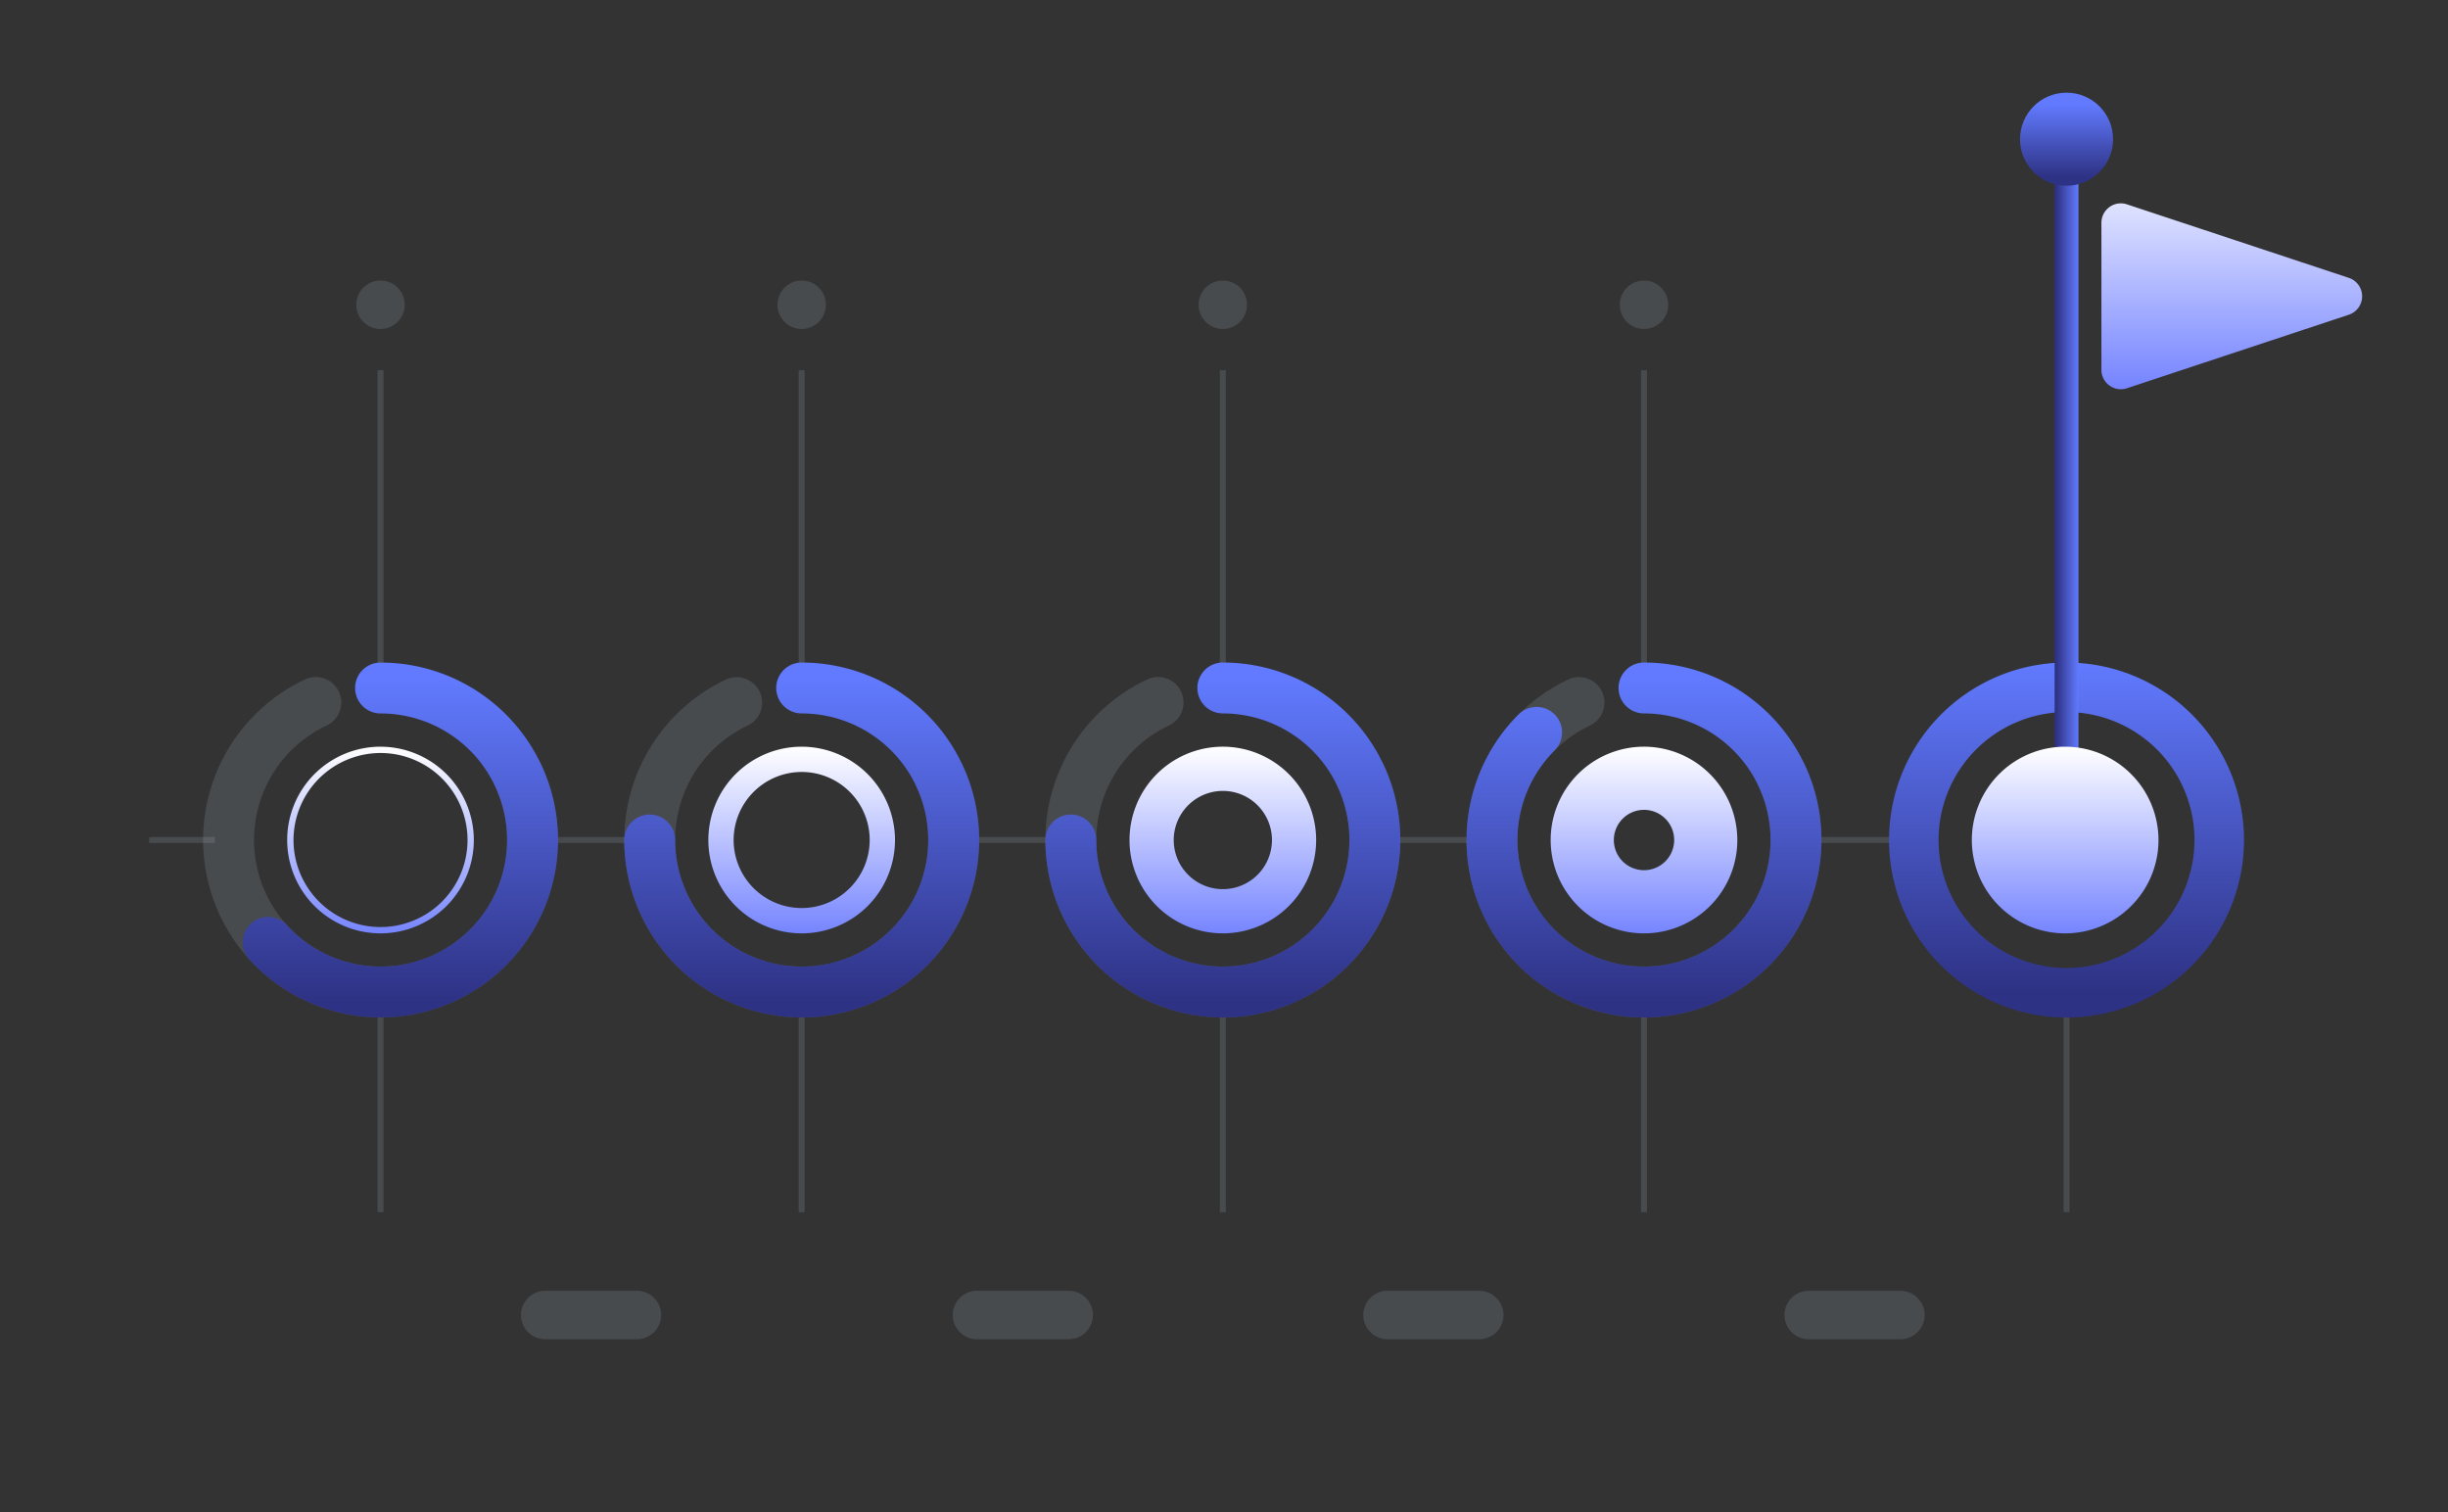 <svg xmlns="http://www.w3.org/2000/svg" xmlns:xlink="http://www.w3.org/1999/xlink" viewBox="0 0 411.926 254.451">
  <rect x="0" y="0" width="411.926" height="254.451" fill="#333333" stroke="none"/>
  <defs>
    <linearGradient id="a" x1="347.737" y1="171.207" x2="347.737" y2="111.475" gradientUnits="userSpaceOnUse">
      <stop offset="0.073" stop-color="#2e3284"/>
      <stop offset="1" stop-color="#617aff"/>
    </linearGradient>
    <linearGradient id="b" x1="205.768" y1="173" x2="205.768" y2="114.123" xlink:href="#a"/>
    <linearGradient id="c" x1="134.899" y1="173" x2="134.899" y2="114.123" xlink:href="#a"/>
    <linearGradient id="d" x1="67.375" y1="173" x2="67.375" y2="114.123" xlink:href="#a"/>
    <linearGradient id="e" x1="276.637" y1="173" x2="276.637" y2="114.123" xlink:href="#a"/>
    <linearGradient id="f" x1="345.731" y1="79.67" x2="349.743" y2="79.67" xlink:href="#a"/>
    <linearGradient id="g" x1="347.737" y1="16.119" x2="347.737" y2="29.273" gradientTransform="translate(695.474 46.845) rotate(180)" xlink:href="#a"/>
    <linearGradient id="h" x1="375.541" y1="24.885" x2="375.541" y2="65.042" gradientUnits="userSpaceOnUse">
      <stop offset="0" stop-color="#fff"/>
      <stop offset="1" stop-color="#7685ff"/>
    </linearGradient>
    <linearGradient id="i" x1="64.03" y1="157.045" x2="64.03" y2="125.638" gradientUnits="userSpaceOnUse">
      <stop offset="0" stop-color="#7685ff"/>
      <stop offset="1" stop-color="#fff"/>
    </linearGradient>
    <linearGradient id="j" x1="134.899" y1="157.045" x2="134.899" y2="125.638" xlink:href="#i"/>
    <linearGradient id="k" x1="205.768" y1="157.045" x2="205.768" y2="125.638" xlink:href="#i"/>
    <linearGradient id="l" x1="276.637" y1="157.045" x2="276.637" y2="125.638" xlink:href="#i"/>
    <linearGradient id="m" x1="347.506" y1="157.045" x2="347.506" y2="125.638" xlink:href="#i"/>
  </defs>
  <g>
    <g style="opacity: 0.2">
      <path d="M205.765,113.476c.169,0,.335.01.503.013V62.291h-1v51.197C205.434,113.485,205.598,113.476,205.765,113.476Z" style="fill: #9babba"/>
      <path d="M134.894,113.476c.169,0,.337.01.505.013V62.291h-1v51.197C134.564,113.485,134.728,113.476,134.894,113.476Z" style="fill: #9babba"/>
      <path d="M233.614,140.836c.003.17.013.338.013.509,0,.165-.01.327-.013.491h15.169c-.003-.164-.012-.327-.012-.491,0-.17.01-.339.013-.509Z" style="fill: #9babba"/>
      <path d="M162.743,140.836c.003.17.013.338.013.509,0,.165-.01.327-.013.491H177.913c-.003-.164-.012-.327-.012-.491,0-.17.01-.339.013-.509Z" style="fill: #9babba"/>
      <path d="M347.507,113.476c.245,0,.487.012.73.019V43.971h-1v69.512C347.327,113.481,347.416,113.476,347.507,113.476Z" style="fill: #9babba"/>
      <path d="M276.636,113.476c.168,0,.334.01.501.013V62.291h-1v51.197C276.304,113.485,276.469,113.476,276.636,113.476Z" style="fill: #9babba"/>
      <path d="M304.485,140.836c.003.17.013.338.013.509,0,.165-.01.327-.012.491h15.169c-.003-.164-.012-.327-.012-.491,0-.17.01-.339.013-.509Z" style="fill: #9babba"/>
      <path d="M205.765,169.207c-.167,0-.331-.01-.497-.013V203.95h1V169.194C206.1,169.197,205.934,169.207,205.765,169.207Z" style="fill: #9babba"/>
      <path d="M134.894,169.207c-.166,0-.329-.01-.495-.013V203.95h1V169.194C135.23,169.197,135.063,169.207,134.894,169.207Z" style="fill: #9babba"/>
      <path d="M276.636,169.207c-.167,0-.332-.01-.499-.013V203.95h1V169.194C276.97,169.197,276.804,169.207,276.636,169.207Z" style="fill: #9babba"/>
      <path d="M91.872,140.836c.003.17.013.338.013.509,0,.165-.01.327-.013.491h15.169c-.003-.164-.012-.327-.012-.491,0-.17.01-.339.013-.509Z" style="fill: #9babba"/>
      <path d="M347.507,169.207c-.09,0-.18-.006-.27-.007v34.75h1V169.189C347.994,169.195,347.752,169.207,347.507,169.207Z" style="fill: #9babba"/>
      <path d="M64.023,113.476c.17,0,.337.01.506.013V62.291h-1v51.197C63.694,113.485,63.857,113.476,64.023,113.476Z" style="fill: #9babba"/>
      <path d="M36.158,141.345c0-.17.01-.339.013-.509H25.113v1H36.171C36.168,141.672,36.158,141.509,36.158,141.345Z" style="fill: #9babba"/>
      <path d="M64.023,169.207c-.166,0-.329-.01-.494-.013V203.95h1V169.194C64.36,169.197,64.192,169.207,64.023,169.207Z" style="fill: #9babba"/>
    </g>
    <path d="M347.738,111.475a29.866,29.866,0,1,0,29.863,29.869A29.901,29.901,0,0,0,347.738,111.475Zm0,51.398a21.532,21.532,0,1,1,21.529-21.529A21.555,21.555,0,0,1,347.738,162.873Z" style="fill: url(#a)"/>
    <path d="M205.814,171.195a29.861,29.861,0,0,1-12.769-56.876,4.283,4.283,0,0,1,3.65,7.75,21.296,21.296,0,1,0,28.34,10.193,4.283,4.283,0,1,1,7.749-3.65,29.858,29.858,0,0,1-26.969,42.583Z" style="fill: #9babba;opacity: 0.2"/>
    <path d="M134.954,171.192a29.858,29.858,0,0,1-12.768-56.871,4.283,4.283,0,0,1,3.649,7.749,21.294,21.294,0,1,0,28.337,10.192,4.283,4.283,0,0,1,7.749-3.649,29.856,29.856,0,0,1-26.968,42.579Z" style="fill: #9babba;opacity: 0.2"/>
    <path d="M276.656,171.213A29.871,29.871,0,0,1,263.914,114.32a4.283,4.283,0,0,1,3.65,7.749,21.295,21.295,0,1,0,28.34,10.193,4.283,4.283,0,1,1,7.749-3.65,29.892,29.892,0,0,1-26.996,42.6Z" style="fill: #9babba;opacity: 0.2"/>
    <path d="M205.768,171.198a29.896,29.896,0,0,1-29.862-29.862,4.283,4.283,0,0,1,8.566,0A21.296,21.296,0,1,0,205.768,120.04a4.283,4.283,0,0,1,0-8.566,29.862,29.862,0,0,1,0,59.724Z" style="fill: url(#b)"/>
    <path d="M134.899,171.195a29.893,29.893,0,0,1-29.859-29.859,4.282,4.282,0,1,1,8.565,0,21.294,21.294,0,1,0,21.294-21.294,4.282,4.282,0,0,1,0-8.565,29.859,29.859,0,1,1,0,59.718Z" style="fill: url(#c)"/>
    <path d="M64.084,171.19a29.855,29.855,0,0,1-12.767-56.865,4.282,4.282,0,0,1,3.649,7.748,21.292,21.292,0,1,0,28.334,10.191,4.282,4.282,0,0,1,7.748-3.649A29.853,29.853,0,0,1,64.084,171.19Z" style="fill: #9babba;opacity: 0.2"/>
    <path d="M64.037,171.192a29.931,29.931,0,0,1-22.063-9.74,4.282,4.282,0,0,1,6.327-5.772,21.292,21.292,0,1,0,15.736-35.636,4.282,4.282,0,1,1,0-8.564,29.856,29.856,0,1,1,0,59.712Z" style="fill: url(#d)"/>
    <path d="M276.637,171.198a29.861,29.861,0,0,1-21.115-50.977,4.283,4.283,0,1,1,6.057,6.057,21.296,21.296,0,1,0,15.059-6.237,4.283,4.283,0,0,1,0-8.566,29.861,29.861,0,1,1,0,59.723Z" style="fill: url(#e)"/>
    <rect x="345.731" y="26.263" width="4.012" height="106.813" style="fill: url(#f)"/>
    <circle cx="347.737" cy="23.422" r="7.829" style="fill: url(#g)"/>
    <path d="M395.235,46.752,357.902,34.382a3.267,3.267,0,0,0-4.295,3.101V62.225a3.267,3.267,0,0,0,4.295,3.101l37.333-12.371A3.267,3.267,0,0,0,395.235,46.752Z" style="fill: url(#h)"/>
    <path d="M64.03,126.7a14.641,14.641,0,1,1-14.64,14.643A14.658,14.658,0,0,1,64.03,126.7m0-1.063a15.704,15.704,0,1,0,15.702,15.706A15.722,15.722,0,0,0,64.03,125.638Z" style="fill: url(#i)"/>
    <path d="M134.9,129.888a11.447,11.447,0,1,1-11.452,11.455A11.466,11.466,0,0,1,134.9,129.888m0-4.25a15.704,15.704,0,1,0,15.702,15.706A15.722,15.722,0,0,0,134.9,125.638Z" style="fill: url(#j)"/>
    <path d="M205.768,133.076a8.265,8.265,0,1,1-8.265,8.267,8.275,8.275,0,0,1,8.265-8.267m0-7.439a15.704,15.704,0,1,0,15.702,15.706,15.722,15.722,0,0,0-15.702-15.706Z" style="fill: url(#k)"/>
    <path d="M276.638,136.264a5.077,5.077,0,1,1-5.077,5.079,5.083,5.083,0,0,1,5.077-5.079m0-10.626A15.704,15.704,0,1,0,292.34,141.343a15.722,15.722,0,0,0-15.702-15.706Z" style="fill: url(#l)"/>
    <path d="M347.507,125.638a15.704,15.704,0,1,0,15.702,15.706,15.722,15.722,0,0,0-15.702-15.706Z" style="fill: url(#m)"/>
    <path d="M323.862,221.261a4.072,4.072,0,0,0-4.072-4.072H304.351a4.072,4.072,0,1,0,0,8.144H319.79A4.072,4.072,0,0,0,323.862,221.261Z" style="fill: #9babba;opacity: 0.2"/>
    <path d="M280.709,51.279a4.072,4.072,0,0,0-4.072-4.072h0a4.072,4.072,0,1,0,0,8.144h0A4.072,4.072,0,0,0,280.709,51.279Z" style="fill: #9babba;opacity: 0.2"/>
    <path d="M209.84,51.279a4.072,4.072,0,0,0-4.072-4.072h0a4.072,4.072,0,1,0,0,8.144h0A4.072,4.072,0,0,0,209.84,51.279Z" style="fill: #9babba;opacity: 0.2"/>
    <path d="M138.971,51.279a4.072,4.072,0,0,0-4.072-4.072h0a4.072,4.072,0,1,0,0,8.144h0A4.072,4.072,0,0,0,138.971,51.279Z" style="fill: #9babba;opacity: 0.2"/>
    <path d="M68.102,51.279A4.072,4.072,0,0,0,64.03,47.207h0a4.072,4.072,0,1,0,0,8.144h0A4.072,4.072,0,0,0,68.102,51.279Z" style="fill: #9babba;opacity: 0.2"/>
    <path d="M252.991,221.261a4.072,4.072,0,0,0-4.072-4.072H233.48a4.072,4.072,0,1,0,0,8.144H248.919A4.072,4.072,0,0,0,252.991,221.261Z" style="fill: #9babba;opacity: 0.2"/>
    <path d="M183.906,221.261a4.072,4.072,0,0,0-4.072-4.072H164.395a4.072,4.072,0,1,0,0,8.144h15.439A4.072,4.072,0,0,0,183.906,221.261Z" style="fill: #9babba;opacity: 0.2"/>
    <path d="M111.249,221.261a4.072,4.072,0,0,0-4.072-4.072H91.738a4.072,4.072,0,1,0,0,8.144h15.439A4.072,4.072,0,0,0,111.249,221.261Z" style="fill: #9babba;opacity: 0.2"/>
  </g>
</svg>
